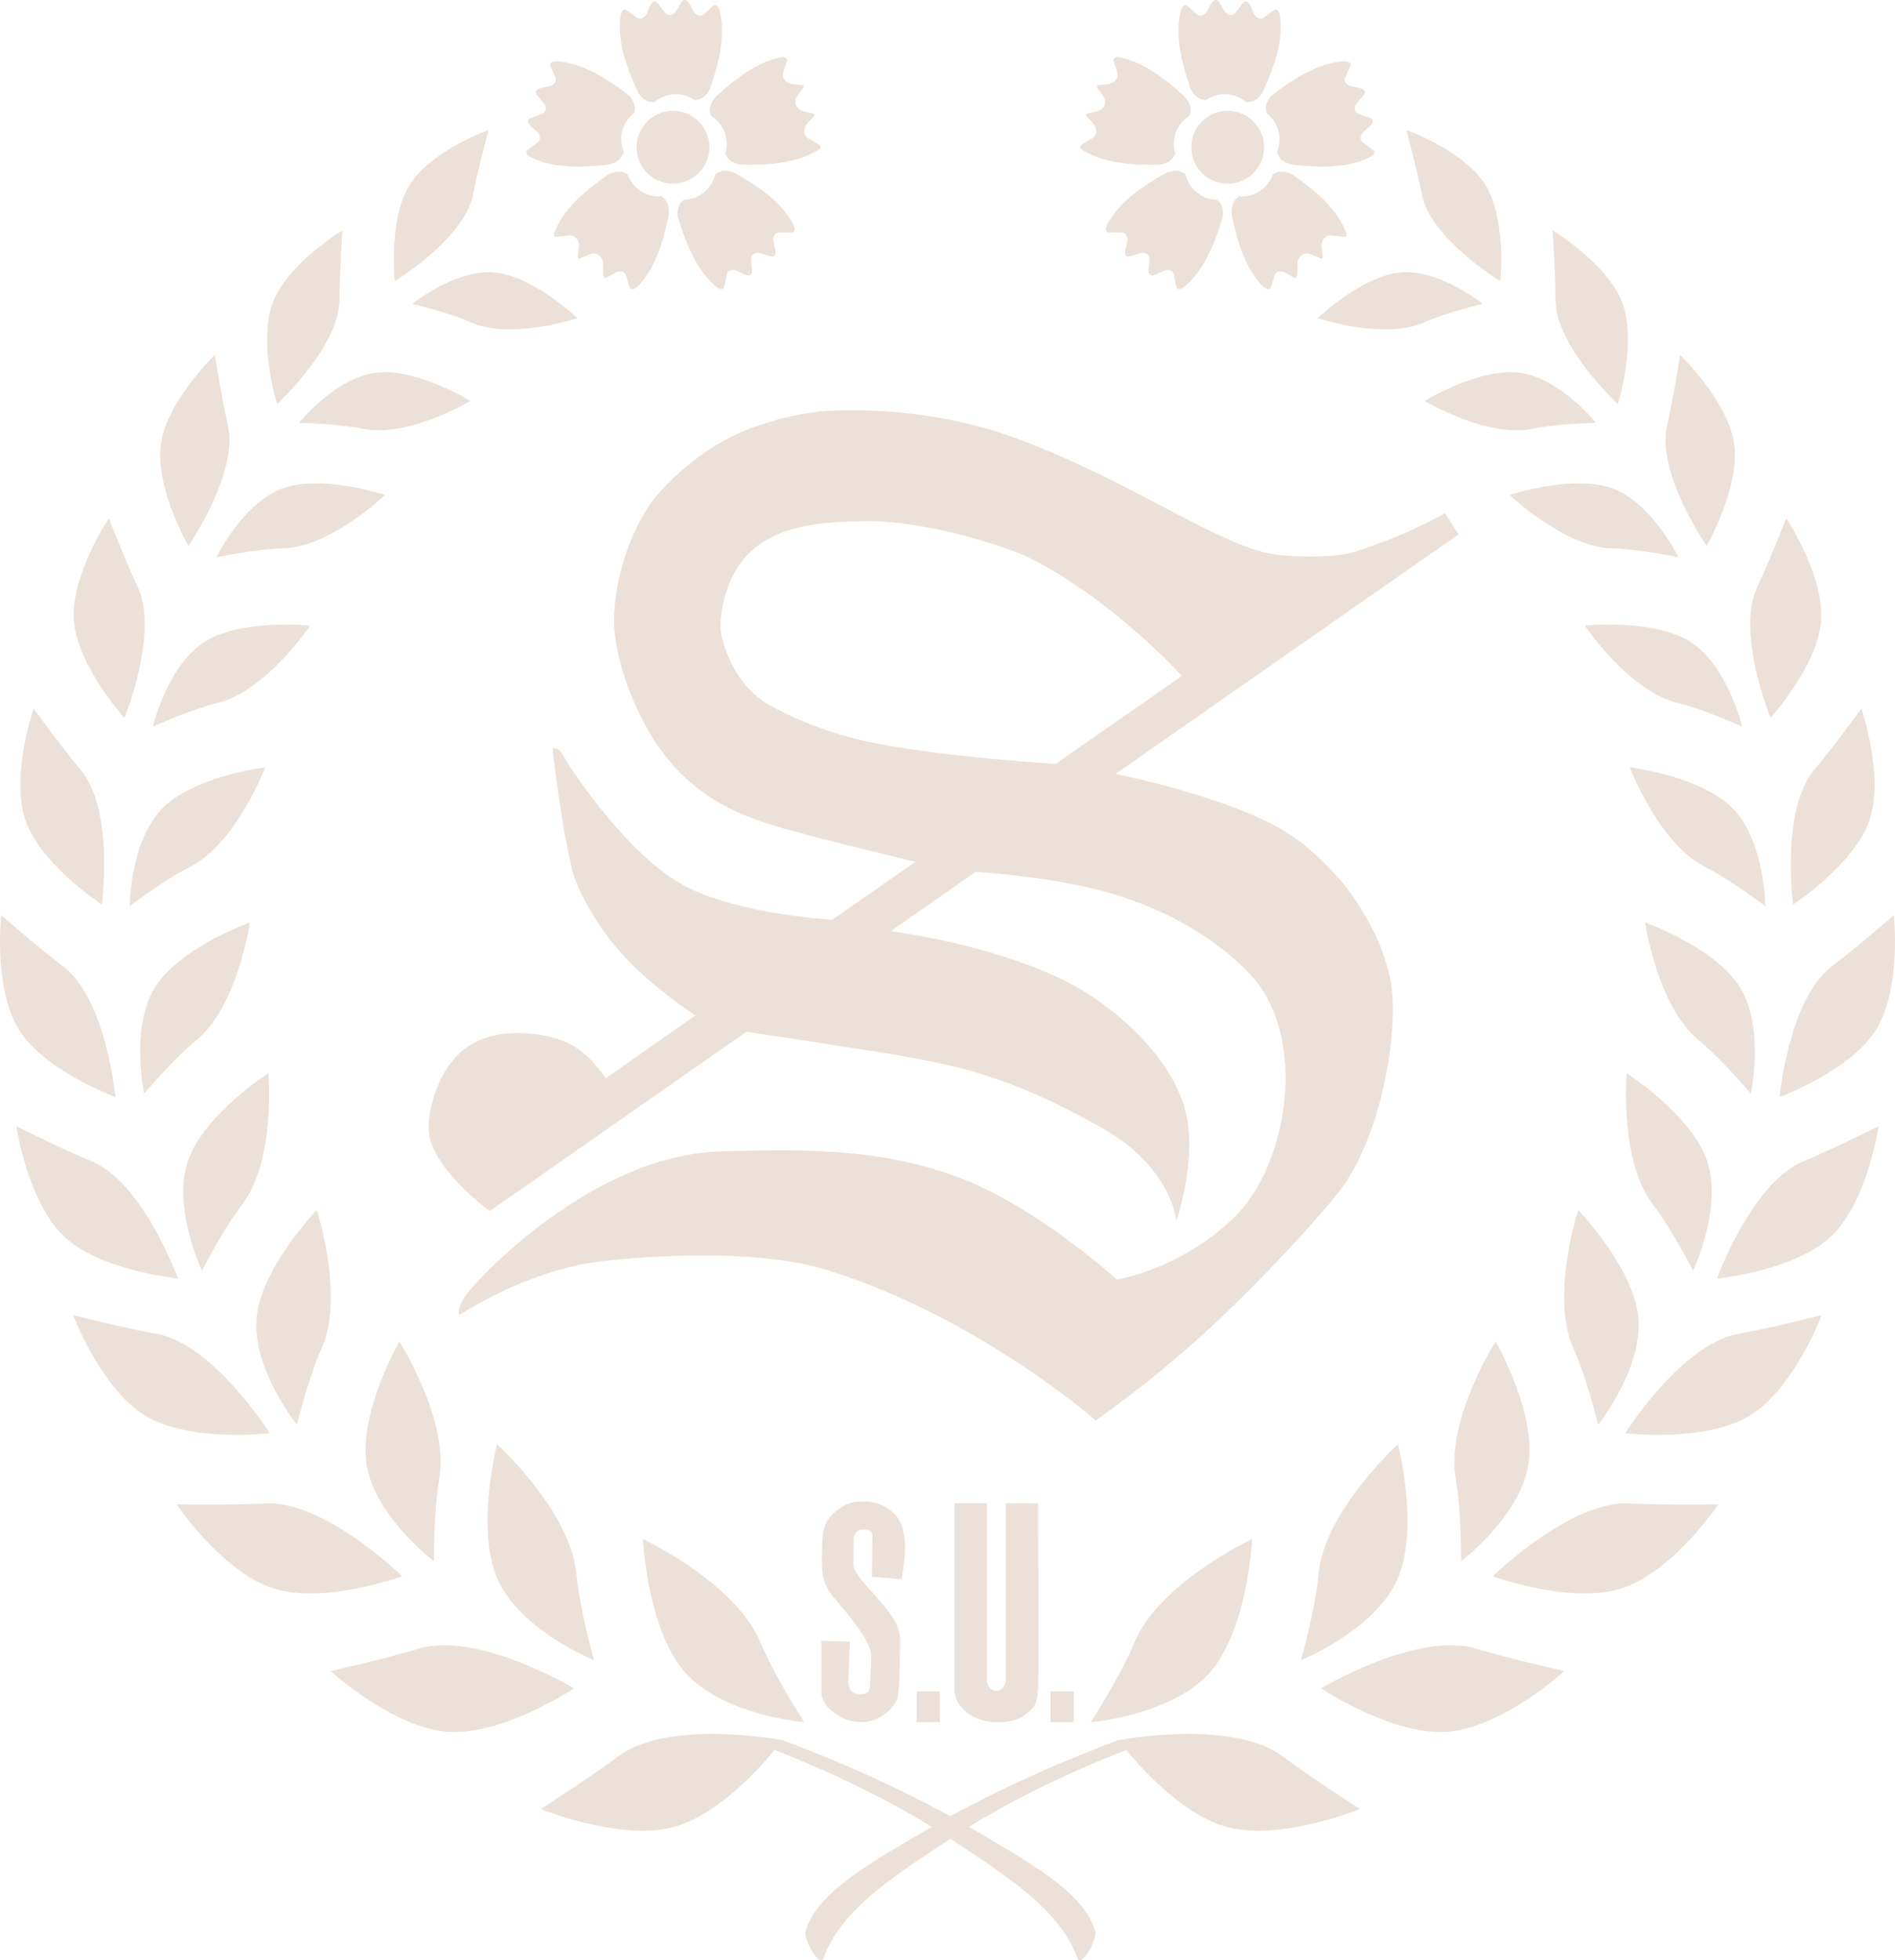 <?xml version="1.0" encoding="UTF-8"?>
<svg id="_レイヤー_2" data-name="レイヤー 2" xmlns="http://www.w3.org/2000/svg" viewBox="0 0 234.82 242.85">
  <defs>
    <style>
      .cls-1 {
        fill: #ebe1d8;
        stroke-width: 0px;
      }
    </style>
  </defs>
  <g id="_レイヤー_1-2" data-name="レイヤー 1">
    <g>
      <g>
        <path class="cls-1" d="M111.07,187.81c-.43-.56-1.03-.91-1.27-1.06-.85-.56-1.82-.77-2.85-.75-.8,0-1.64.08-2.5.6-2.49,1.57-2.51,2.82-2.6,5.55-.08,2.72.17,3.83.86,4.93.67,1.13,5.29,5.72,5.24,8.1-.05,2.35-.17,3.98-.17,3.98,0,0-.09.66-.9.72-.8.03-1.7-.07-1.74-1.46-.02-1.43.18-5.07.18-5.07l-3.55-.08s.04,5.46,0,6.36c-.03.92.71,1.8.99,2.04,1.2,1.1,2.41,1.7,4.21,1.66,1.79-.04,3.72-1.49,4.21-2.88.34-.94.35-6.44.35-7.63,0-.3-.25-1.5-.84-2.36-1.16-1.74-3.21-3.77-4.25-5.13-.42-.55-.69-1.2-.69-1.41,0-.96.04-3.38.04-3.38,0,0,.04-1.18,1.3-1.08,1.27.07,1,1.08,1,1.08l-.05,4.79,3.68.31s.86-4.02.12-6.36c-.1-.29-.37-.98-.77-1.48Z"/>
        <rect class="cls-1" x="113.59" y="209.53" width="2.87" height="3.81"/>
        <path class="cls-1" d="M124.62,186.21v22.08s-.19,1.16-1.16,1.16-1.18-1.16-1.18-1.16v-22.08h-4.01v23.04c0,1.3.68,2.04,1.05,2.45,1,1.08,2.7,1.65,4.14,1.65,1.12,0,2.73-.12,3.79-1.09.79-.71,1.25-.91,1.37-3,.14-2.06,0-23.04,0-23.04h-3.99Z"/>
        <rect class="cls-1" x="130.17" y="209.53" width="2.88" height="3.81"/>
      </g>
      <path class="cls-1" d="M165.62,108.5c-2.24-2.42-4.26-4.22-6.3-5.46-6.32-3.8-16.87-6.28-21.08-7.17l42.51-29.68-1.71-2.62-1.06.6c-1.79.93-5.71,2.85-10.49,4.31-1.38.43-7.93.9-11.78-.3-6.95-2.18-17.76-9.54-29.93-13.93-9.35-3.42-18.1-3.54-22.64-3.37-2.4.05-7.91.9-12.72,3.33-4.57,2.31-8.47,6.22-9.88,8.25-3.63,5.42-4.78,12.3-4.38,15.89.54,4.96,2.81,10,4.66,12.97,4.24,6.78,9.81,9.43,15.64,11.12,4.86,1.41,14.08,3.62,16.98,4.32l-10.31,7.18c-2.26-.14-12.27-1-18.33-4.22-6.86-3.66-13.64-13.85-14.54-15.34-.89-1.47-.9-1.71-1.79-1.69,0,0,.88,8.5,2.43,15.07.46,1.96,2.73,6.8,6.64,10.93,3.44,3.63,7.63,6.43,8.63,7.1l-11.12,7.8c-.07-.1-1.96-3.1-4.71-4.41-2.79-1.3-8.84-2.13-12.6.63-3.77,2.77-4.97,8.72-4.56,10.83.88,4.6,7.51,9.39,7.51,9.39l.09-.06,31.7-22.15c2.44.36,5.99.87,9.4,1.43,5.04.8,12.22,1.73,18.08,3.33,6.95,1.85,13.34,5.33,16.49,7.09,8.86,4.98,9.31,11.59,9.31,11.59,0,0,3.07-8.69.73-14.96-2.59-7.01-10.09-12.77-15.17-15.12-8.7-4.07-19.02-5.57-20.95-5.82l10.52-7.35c2.54.17,10.02.76,16.39,2.55,7.9,2.22,13.97,6.23,17.63,10.13,7.27,7.71,4.75,23.73-2.08,30.23-6.87,6.5-14.45,7.58-14.45,7.58,0,0-9.33-8.51-18.79-12.33-10.54-4.26-21.73-3.74-30.17-3.54-16.02.36-30.49,16.02-31.74,17.88-1.23,1.89-.72,2.37-.72,2.37,0,0,7-4.69,15.44-6.31,2.62-.52,19.88-2.46,30.28.82,18.44,5.74,33.1,18.57,33.1,18.57,0,0,6.34-4.35,13.14-10.53,6.89-6.22,14.22-14.28,16.84-17.6,5.26-6.61,7.3-18.79,6.75-24.86-.56-6.08-4.65-12-6.87-14.46ZM130.81,94.63c-3.8-.25-15.25-1.07-23.28-2.75-6.35-1.34-11.78-4.19-12.93-4.99-3.12-2.18-4.67-5.68-5.21-8.24-.44-2.04.46-6.97,3.08-9.77,3.69-3.94,9.51-4.21,14.44-4.31,7.94-.19,18.41,3.39,20.6,4.51,9.09,4.55,16.76,12.3,18.95,14.65l-15.65,10.9Z"/>
      <g>
        <g>
          <g>
            <g>
              <path class="cls-1" d="M87.9,18.02c.12,2.49-1.8,4.61-4.29,4.73-2.49.12-4.61-1.8-4.73-4.29-.12-2.49,1.8-4.6,4.29-4.73,2.49-.12,4.61,1.8,4.73,4.29Z"/>
              <g>
                <path class="cls-1" d="M88.02,10.88c1.21-3.53,1.91-6.81,1.13-9.65-.15-.5-.5-.75-.77-.51-.33.29-.72.64-1.15,1.04-.38.34-1,.17-1.33-.44-.14-.26-.28-.51-.42-.78-.33-.62-.78-.74-1.07-.23-.21.37-.44.75-.69,1.13-.33.53-.99.56-1.37.07-.28-.36-.55-.71-.79-1.06-.33-.47-.77-.31-1.04.34-.11.27-.23.54-.34.81-.27.64-.87.88-1.28.57-.47-.35-.9-.67-1.25-.92-.3-.22-.62.07-.72.58-.49,2.9.52,6.1,2.07,9.49.28.61.99,1.21,1.54,1.29.18.03.36.03.55.05.66-.57,1.51-.94,2.45-.99.94-.05,1.82.24,2.53.74.18-.04.36-.06.54-.1.55-.13,1.19-.8,1.41-1.43Z"/>
                <path class="cls-1" d="M77.74,11.65c-2.98-2.24-5.89-3.92-8.83-4.06-.53-.01-.87.24-.72.58.18.4.39.88.63,1.42.21.47-.15,1-.83,1.13-.29.06-.58.11-.87.16-.69.13-.95.52-.55.95.28.31.57.65.86,1,.4.48.23,1.11-.36,1.33-.43.15-.85.3-1.25.43-.55.17-.53.64,0,1.09.22.19.44.38.66.58.53.45.56,1.09.15,1.39-.48.34-.91.65-1.26.91-.3.21-.13.61.33.87,2.61,1.37,5.96,1.39,9.67.96.66-.08,1.46-.57,1.7-1.07.08-.17.14-.34.22-.51-.34-.8-.43-1.73-.18-2.64.25-.91.79-1.66,1.49-2.18.02-.18.05-.36.07-.55.04-.56-.4-1.38-.92-1.78Z"/>
                <path class="cls-1" d="M84.07,27.1c1.09,3.57,2.46,6.63,4.75,8.47.42.32.85.32.93-.04.09-.43.2-.95.32-1.52.1-.5.71-.72,1.33-.42.27.13.53.25.79.38.63.3,1.07.14,1-.44-.04-.42-.08-.86-.11-1.32-.04-.62.47-1.03,1.07-.86.43.12.86.25,1.26.39.55.19.81-.2.65-.88-.07-.28-.13-.57-.2-.86-.16-.67.19-1.22.7-1.21.58,0,1.11.01,1.55.01.37,0,.46-.42.24-.89-1.3-2.64-4.01-4.63-7.26-6.46-.59-.32-1.51-.4-2-.13-.17.09-.31.19-.47.29-.2.85-.67,1.64-1.4,2.23-.74.59-1.61.88-2.49.89-.12.13-.26.26-.38.4-.36.43-.49,1.35-.3,1.99Z"/>
              </g>
            </g>
            <path class="cls-1" d="M82.36,24.68c-.13-.13-.28-.25-.41-.37-.87.08-1.77-.12-2.56-.64-.79-.52-1.33-1.26-1.62-2.09-.17-.08-.33-.17-.5-.24-.52-.21-1.43-.05-1.98.33-3.06,2.14-5.55,4.38-6.6,7.14-.06.17-.08.32-.07.45.13.04.27.06.34.06.01,0,.02,0,.02,0,.43-.04.95-.09,1.53-.16.02,0,.04,0,.07,0,.66-.03,1.13.55,1.16,1.21,0,.11,0,.21-.01.33-.04.29-.08.58-.11.87-.01.09-.02.18-.01.25,0,.14.04.21.06.23.02.01,0,0,.04.01.03,0,.08-.01.15-.04.39-.17.8-.35,1.23-.52.14-.05.28-.09.42-.09.64-.03,1.18.47,1.21,1.15h0s0,.02,0,.02c.01.46.02.91.02,1.34,0,0,0,.02,0,.03,0,.14.08.31.19.43.02.03.05.04.07.06.13-.03.28-.09.43-.18.25-.15.5-.3.75-.45.6-.36,1.21-.2,1.37.29.17.56.33,1.06.47,1.48.11.35.54.31.93-.04,2.11-2.06,3.16-5.24,3.91-8.9.13-.66-.09-1.56-.5-1.95Z"/>
          </g>
          <path class="cls-1" d="M101.59,18.03c-.03-.07-.06-.1-.06-.1-.38-.22-.83-.49-1.35-.78-.32-.18-.51-.52-.52-.86-.02-.38.14-.77.45-1.09.2-.21.4-.43.6-.64.2-.21.25-.38.24-.41,0-.01.05-.02-.16-.08-.42-.09-.86-.19-1.3-.31-.53-.13-.9-.57-.92-1.07-.01-.26.06-.53.22-.76.26-.38.51-.75.77-1.1.08-.1.08-.15.08-.16,0,0,.01,0-.05-.05-.07-.05-.21-.09-.41-.11-.29-.03-.59-.05-.87-.08-.7-.05-1.26-.5-1.3-1.13,0-.13,0-.26.05-.38.19-.55.35-1.04.48-1.46-.01-.04-.09-.21-.24-.32-.04-.04-.08-.07-.12-.09-.02,0-.05,0-.07,0-2.91.43-5.64,2.38-8.39,4.9-.49.46-.84,1.32-.74,1.87.03.18.08.36.12.54.75.46,1.36,1.15,1.69,2.03.33.88.34,1.81.08,2.64.09.16.17.33.26.48.29.48,1.13.88,1.8.9,3.73.06,7.07-.29,9.54-1.9.06-.05.12-.1.18-.15,0-.03.01-.04,0-.07,0-.1-.03-.2-.06-.27Z"/>
        </g>
        <g>
          <g>
            <g>
              <path class="cls-1" d="M147.62,18.02c-.12,2.49,1.8,4.61,4.29,4.73,2.49.12,4.61-1.8,4.73-4.29.12-2.49-1.8-4.6-4.29-4.73-2.49-.12-4.61,1.8-4.73,4.29Z"/>
              <g>
                <path class="cls-1" d="M147.49,10.88c-1.21-3.53-1.91-6.81-1.13-9.65.15-.5.5-.75.77-.51.33.29.72.64,1.15,1.04.38.34,1,.17,1.33-.44.14-.26.28-.51.42-.78.33-.62.78-.74,1.07-.23.21.37.44.75.69,1.13.33.53.99.56,1.37.07.28-.36.54-.71.79-1.06.33-.47.77-.31,1.04.34.11.27.23.54.34.81.27.64.87.88,1.28.57.47-.35.9-.67,1.25-.92.3-.22.62.07.72.58.49,2.9-.52,6.1-2.07,9.49-.28.61-.99,1.21-1.54,1.29-.19.03-.36.03-.55.05-.66-.57-1.51-.94-2.45-.99-.94-.05-1.82.24-2.53.74-.18-.04-.36-.06-.54-.1-.55-.13-1.19-.8-1.41-1.43Z"/>
                <path class="cls-1" d="M157.78,11.65c2.98-2.24,5.89-3.92,8.83-4.06.53-.01.87.24.72.58-.18.4-.39.88-.63,1.42-.21.47.15,1,.83,1.13.29.06.58.11.87.16.69.13.95.52.55.95-.29.31-.57.65-.86,1-.4.48-.23,1.11.36,1.33.43.15.85.3,1.25.43.56.17.53.64,0,1.09-.22.19-.44.38-.66.58-.53.45-.56,1.09-.15,1.39.48.34.91.65,1.26.91.3.21.13.61-.33.87-2.61,1.37-5.96,1.39-9.67.96-.66-.08-1.46-.57-1.7-1.07-.08-.17-.14-.34-.22-.51.34-.8.43-1.73.18-2.64-.25-.91-.79-1.66-1.49-2.18-.02-.18-.06-.36-.07-.55-.04-.56.4-1.38.92-1.78Z"/>
                <path class="cls-1" d="M151.45,27.1c-1.09,3.57-2.46,6.63-4.75,8.47-.42.32-.85.32-.93-.04-.09-.43-.2-.95-.32-1.52-.1-.5-.71-.72-1.33-.42-.27.13-.53.25-.79.38-.63.3-1.07.14-1-.44.04-.42.08-.86.11-1.32.04-.62-.47-1.03-1.07-.86-.43.12-.86.25-1.26.39-.55.19-.81-.2-.65-.88.07-.28.13-.57.2-.86.16-.67-.18-1.22-.7-1.21-.59,0-1.12.01-1.55.01-.37,0-.46-.42-.24-.89,1.3-2.64,4.01-4.63,7.26-6.46.59-.32,1.51-.4,2-.13.17.09.32.19.47.29.2.85.67,1.64,1.41,2.23.74.59,1.61.88,2.49.89.12.13.26.26.37.4.36.43.49,1.35.3,1.99Z"/>
              </g>
            </g>
            <path class="cls-1" d="M153.15,24.68c.13-.13.28-.25.41-.37.87.08,1.77-.12,2.56-.64.79-.52,1.33-1.26,1.62-2.09.17-.08.33-.17.5-.24.52-.21,1.43-.05,1.98.33,3.05,2.14,5.55,4.38,6.59,7.14.06.17.08.32.07.45-.13.04-.27.06-.34.06-.01,0-.02,0-.02,0-.43-.04-.95-.09-1.53-.16-.02,0-.04,0-.07,0-.66-.03-1.12.55-1.16,1.21,0,.11,0,.21.01.33.04.29.08.58.12.87.01.09.02.18.01.25,0,.14-.04.21-.06.23-.02.01,0,0-.04.01-.03,0-.08-.01-.15-.04-.39-.17-.8-.35-1.23-.52-.14-.05-.28-.09-.42-.09-.64-.03-1.18.47-1.21,1.15h0v.02c-.01.46-.02.91-.02,1.34,0,0,0,.02,0,.03,0,.14-.08.31-.19.43-.02.03-.05.04-.07.06-.13-.03-.28-.09-.43-.18-.25-.15-.5-.3-.75-.45-.6-.36-1.21-.2-1.38.29-.17.56-.33,1.06-.47,1.48-.11.35-.54.31-.92-.04-2.11-2.06-3.16-5.24-3.91-8.9-.13-.66.09-1.56.49-1.95Z"/>
          </g>
          <path class="cls-1" d="M133.92,18.03c.03-.07.06-.1.06-.1.38-.22.83-.49,1.34-.78.32-.18.51-.52.52-.86.02-.38-.14-.77-.45-1.09-.2-.21-.4-.43-.6-.64-.2-.21-.26-.38-.25-.41,0-.01-.04-.02.17-.08.42-.09.86-.19,1.31-.31.52-.13.89-.57.91-1.07.01-.26-.06-.53-.22-.76-.26-.38-.52-.75-.77-1.1-.08-.1-.08-.15-.08-.16,0,0-.01,0,.05-.05.07-.05.21-.09.41-.11.29-.03.59-.05.87-.08.7-.05,1.26-.5,1.3-1.13,0-.13,0-.26-.05-.38-.19-.55-.35-1.04-.48-1.46.01-.04.09-.21.24-.32.04-.04.08-.07.12-.09.02,0,.05,0,.07,0,2.92.43,5.64,2.38,8.39,4.9.49.46.84,1.32.74,1.87-.03.18-.08.36-.12.54-.75.46-1.36,1.15-1.69,2.03-.33.88-.34,1.81-.08,2.64-.09.16-.17.33-.26.48-.3.48-1.13.88-1.8.9-3.73.06-7.07-.29-9.54-1.9-.07-.05-.12-.1-.18-.15,0-.03-.01-.04,0-.07,0-.1.03-.2.06-.27Z"/>
        </g>
        <g>
          <g>
            <g>
              <path class="cls-1" d="M51.9,204.24c-4.13,1.25-10.93,2.77-10.93,2.77,0,0,7,6.42,13.65,7.43,6.99,1.07,16.51-5.29,16.51-5.29,0,0-11.94-7.12-19.23-4.92Z"/>
              <path class="cls-1" d="M58.62,24.09c.6-3.09,1.93-8,1.93-8,0,0-6.53,2.34-9.44,6.29-3.07,4.15-2.2,12.46-2.2,12.46,0,0,8.66-5.29,9.72-10.75Z"/>
              <path class="cls-1" d="M42.08,37.11c-.01-3.28.34-8.56.34-8.56,0,0-6.19,3.71-8.37,8.34-2.29,4.86.28,13.17.28,13.17,0,0,7.77-7.16,7.74-12.95Z"/>
              <path class="cls-1" d="M28.24,52.73c-.76-3.32-1.61-8.76-1.61-8.76,0,0-5.43,5.18-6.58,10.37-1.21,5.45,3.29,13.29,3.29,13.29,0,0,6.25-9.04,4.9-14.9Z"/>
              <path class="cls-1" d="M17.07,72.74c-1.51-3.2-3.58-8.53-3.58-8.53,0,0-4.36,6.46-4.36,11.98-.02,5.8,6.29,12.74,6.29,12.74,0,0,4.32-10.55,1.65-16.19Z"/>
              <path class="cls-1" d="M10,95.38c-2.36-2.81-5.83-7.6-5.83-7.6,0,0-2.67,7.62-1.22,13.16,1.51,5.81,9.67,11.11,9.67,11.11,0,0,1.55-11.72-2.62-16.67Z"/>
              <path class="cls-1" d="M7.8,119.69c-3.03-2.28-7.65-6.32-7.65-6.32,0,0-.92,8.31,1.83,13.56,2.87,5.52,12.33,8.97,12.33,8.97,0,0-1.15-12.18-6.51-16.21Z"/>
              <path class="cls-1" d="M11.33,143.85c-3.63-1.5-9.3-4.33-9.3-4.33,0,0,1.24,8.55,5.35,13.09,4.31,4.78,14.68,5.77,14.68,5.77,0,0-4.32-11.9-10.73-14.53Z"/>
              <path class="cls-1" d="M19.41,165.24c-3.99-.71-10.34-2.33-10.34-2.33,0,0,3.13,8.36,8.28,12.04,5.4,3.87,16.08,2.6,16.08,2.6,0,0-6.98-11.05-14.02-12.31Z"/>
              <path class="cls-1" d="M32.83,186.24c-4.18.23-10.94.12-10.94.12,0,0,5.13,7.65,11.18,10.12,6.34,2.61,16.77-1.21,16.77-1.21,0,0-9.63-9.44-17.01-9.03Z"/>
              <path class="cls-1" d="M99.66,213.34s-3.66-5.62-5.41-9.85c-3.09-7.45-14.58-12.83-14.58-12.83,0,0,.54,11.93,5.72,17.05,4.94,4.88,14.27,5.63,14.27,5.63Z"/>
              <path class="cls-1" d="M73.61,205.66s-1.77-6.26-2.18-10.67c-.72-7.78-9.83-16.07-9.83-16.07,0,0-2.93,11.21.41,17.43,3.17,5.94,11.6,9.31,11.6,9.31Z"/>
              <path class="cls-1" d="M51.09,37.64s4.43,1.05,7.27,2.3c5.01,2.21,13.18-.53,13.18-.53,0,0-5.85-5.61-10.8-5.69-4.71-.08-9.65,3.92-9.65,3.92Z"/>
              <path class="cls-1" d="M37.06,52.38s4.75.09,7.92.74c5.59,1.15,13.31-3.45,13.31-3.45,0,0-7.21-4.43-12.26-3.42-4.82.95-8.97,6.13-8.97,6.13Z"/>
              <path class="cls-1" d="M26.81,69.04s4.84-1.02,8.21-1.1c5.94-.14,12.7-6.62,12.7-6.62,0,0-8.34-2.8-13.24-.6-4.67,2.1-7.66,8.32-7.66,8.32Z"/>
              <path class="cls-1" d="M18.94,90.01s4.68-2.12,8.08-2.95c6-1.48,11.41-9.56,11.41-9.56,0,0-9.1-.97-13.58,2.36-4.27,3.17-5.91,10.16-5.91,10.16Z"/>
              <path class="cls-1" d="M16.06,112.26s4.24-3.23,7.49-4.87c5.72-2.89,9.31-12.33,9.31-12.33,0,0-9.43,1.13-13.18,5.55-3.58,4.21-3.61,11.66-3.61,11.66Z"/>
              <path class="cls-1" d="M17.87,135.47s3.56-4.23,6.47-6.62c5.13-4.22,6.63-14.58,6.63-14.58,0,0-9.28,3.28-12.08,8.59-2.67,5.07-1.02,12.61-1.02,12.61Z"/>
              <path class="cls-1" d="M25.03,157.41s2.6-5.1,4.97-8.2c4.19-5.46,3.25-16.26,3.25-16.26,0,0-8.58,5.49-10.16,11.51-1.5,5.73,1.93,12.95,1.93,12.95Z"/>
              <path class="cls-1" d="M36.79,176.48s1.4-5.75,3.05-9.43c2.91-6.49-.59-17.13-.59-17.13,0,0-7.34,7.56-7.49,13.99-.15,6.12,5.02,12.58,5.02,12.58Z"/>
              <path class="cls-1" d="M53.77,193.41s-.06-6.12.66-10.22c1.27-7.24-4.94-17.01-4.94-17.01,0,0-5.43,9.44-3.94,15.91,1.41,6.17,8.22,11.32,8.22,11.32Z"/>
            </g>
            <g>
              <path class="cls-1" d="M182.92,204.24c4.13,1.25,10.93,2.77,10.93,2.77,0,0-7,6.42-13.65,7.43-6.99,1.07-16.51-5.29-16.51-5.29,0,0,11.94-7.12,19.23-4.92Z"/>
              <path class="cls-1" d="M176.2,24.09c-.6-3.09-1.93-8-1.93-8,0,0,6.53,2.34,9.44,6.29,3.07,4.15,2.2,12.46,2.2,12.46,0,0-8.66-5.29-9.72-10.75Z"/>
              <path class="cls-1" d="M192.74,37.11c.01-3.28-.34-8.56-.34-8.56,0,0,6.19,3.71,8.37,8.34,2.29,4.86-.28,13.17-.28,13.17,0,0-7.77-7.16-7.74-12.95Z"/>
              <path class="cls-1" d="M206.58,52.73c.76-3.32,1.61-8.76,1.61-8.76,0,0,5.43,5.18,6.58,10.37,1.21,5.45-3.29,13.29-3.29,13.29,0,0-6.25-9.04-4.9-14.9Z"/>
              <path class="cls-1" d="M217.75,72.74c1.51-3.2,3.58-8.53,3.58-8.53,0,0,4.36,6.46,4.36,11.98.02,5.8-6.29,12.74-6.29,12.74,0,0-4.32-10.55-1.65-16.19Z"/>
              <path class="cls-1" d="M224.81,95.38c2.36-2.81,5.83-7.6,5.83-7.6,0,0,2.66,7.62,1.22,13.16-1.51,5.81-9.67,11.11-9.67,11.11,0,0-1.55-11.72,2.62-16.67Z"/>
              <path class="cls-1" d="M227.02,119.69c3.03-2.28,7.65-6.32,7.65-6.32,0,0,.92,8.31-1.83,13.56-2.87,5.52-12.33,8.97-12.33,8.97,0,0,1.15-12.18,6.51-16.21Z"/>
              <path class="cls-1" d="M223.49,143.85c3.63-1.5,9.3-4.33,9.3-4.33,0,0-1.24,8.55-5.35,13.09-4.31,4.78-14.68,5.77-14.68,5.77,0,0,4.32-11.9,10.73-14.53Z"/>
              <path class="cls-1" d="M215.4,165.24c3.99-.71,10.34-2.33,10.34-2.33,0,0-3.13,8.36-8.28,12.04-5.4,3.87-16.08,2.6-16.08,2.6,0,0,6.98-11.05,14.02-12.31Z"/>
              <path class="cls-1" d="M201.99,186.24c4.18.23,10.94.12,10.94.12,0,0-5.13,7.65-11.18,10.12-6.34,2.61-16.77-1.21-16.77-1.21,0,0,9.63-9.44,17.01-9.03Z"/>
              <path class="cls-1" d="M135.16,213.34s3.66-5.62,5.41-9.85c3.08-7.45,14.58-12.83,14.58-12.83,0,0-.54,11.93-5.72,17.05-4.94,4.88-14.27,5.63-14.27,5.63Z"/>
              <path class="cls-1" d="M161.21,205.66s1.77-6.26,2.18-10.67c.72-7.78,9.83-16.07,9.83-16.07,0,0,2.93,11.21-.41,17.43-3.17,5.94-11.6,9.31-11.6,9.31Z"/>
              <path class="cls-1" d="M183.73,37.64s-4.43,1.05-7.27,2.3c-5.01,2.21-13.18-.53-13.18-.53,0,0,5.85-5.61,10.8-5.69,4.71-.08,9.65,3.92,9.65,3.92Z"/>
              <path class="cls-1" d="M197.76,52.38s-4.75.09-7.92.74c-5.59,1.15-13.31-3.45-13.31-3.45,0,0,7.21-4.43,12.26-3.42,4.82.95,8.97,6.13,8.97,6.13Z"/>
              <path class="cls-1" d="M208,69.04s-4.84-1.02-8.21-1.1c-5.94-.14-12.7-6.62-12.7-6.62,0,0,8.34-2.8,13.24-.6,4.67,2.1,7.66,8.32,7.66,8.32Z"/>
              <path class="cls-1" d="M215.88,90.01s-4.68-2.12-8.08-2.95c-6-1.48-11.41-9.56-11.41-9.56,0,0,9.1-.97,13.58,2.36,4.27,3.17,5.91,10.16,5.91,10.16Z"/>
              <path class="cls-1" d="M218.76,112.26s-4.24-3.23-7.49-4.87c-5.72-2.89-9.31-12.33-9.31-12.33,0,0,9.43,1.13,13.18,5.55,3.58,4.21,3.61,11.66,3.61,11.66Z"/>
              <path class="cls-1" d="M216.95,135.47s-3.56-4.23-6.47-6.62c-5.13-4.22-6.63-14.58-6.63-14.58,0,0,9.28,3.28,12.08,8.59,2.67,5.07,1.02,12.61,1.02,12.61Z"/>
              <path class="cls-1" d="M209.79,157.41s-2.6-5.1-4.97-8.2c-4.19-5.46-3.25-16.26-3.25-16.26,0,0,8.58,5.49,10.16,11.51,1.5,5.73-1.93,12.95-1.93,12.95Z"/>
              <path class="cls-1" d="M198.03,176.48s-1.4-5.75-3.05-9.43c-2.91-6.49.59-17.13.59-17.13,0,0,7.34,7.56,7.49,13.99.15,6.12-5.02,12.58-5.02,12.58Z"/>
              <path class="cls-1" d="M181.05,193.41s.06-6.12-.66-10.22c-1.27-7.24,4.94-17.01,4.94-17.01,0,0,5.43,9.44,3.94,15.91-1.41,6.17-8.22,11.32-8.22,11.32Z"/>
            </g>
          </g>
          <path class="cls-1" d="M117.76,227.78c6.64,4.38,13.63,8.75,15.74,14.8.45,1.3,2.49-2.35,2.22-3.33-1.38-4.93-8.62-8.8-15.65-12.94,7.91-4.86,16.16-8.24,19.49-9.52h0c2.16,2.62,7.6,8.58,13.14,9.69,6.8,1.36,15.82-2.39,15.82-2.39,0,0-6.04-3.87-9.6-6.52-6.27-4.69-20.33-2-20.33-2,0,0-10.75,3.86-20.82,9.43h0c-10.07-5.57-20.82-9.43-20.82-9.43,0,0-14.06-2.69-20.33,2-3.56,2.66-9.6,6.52-9.6,6.52,0,0,9.03,3.75,15.82,2.39,5.54-1.11,10.98-7.07,13.14-9.69h0c3.33,1.28,11.58,4.66,19.49,9.52-7.03,4.13-14.27,8.01-15.65,12.94-.27.98,1.78,4.63,2.23,3.33,2.1-6.06,9.1-10.42,15.74-14.8h0Z"/>
        </g>
      </g>
    </g>
  </g>
</svg>
